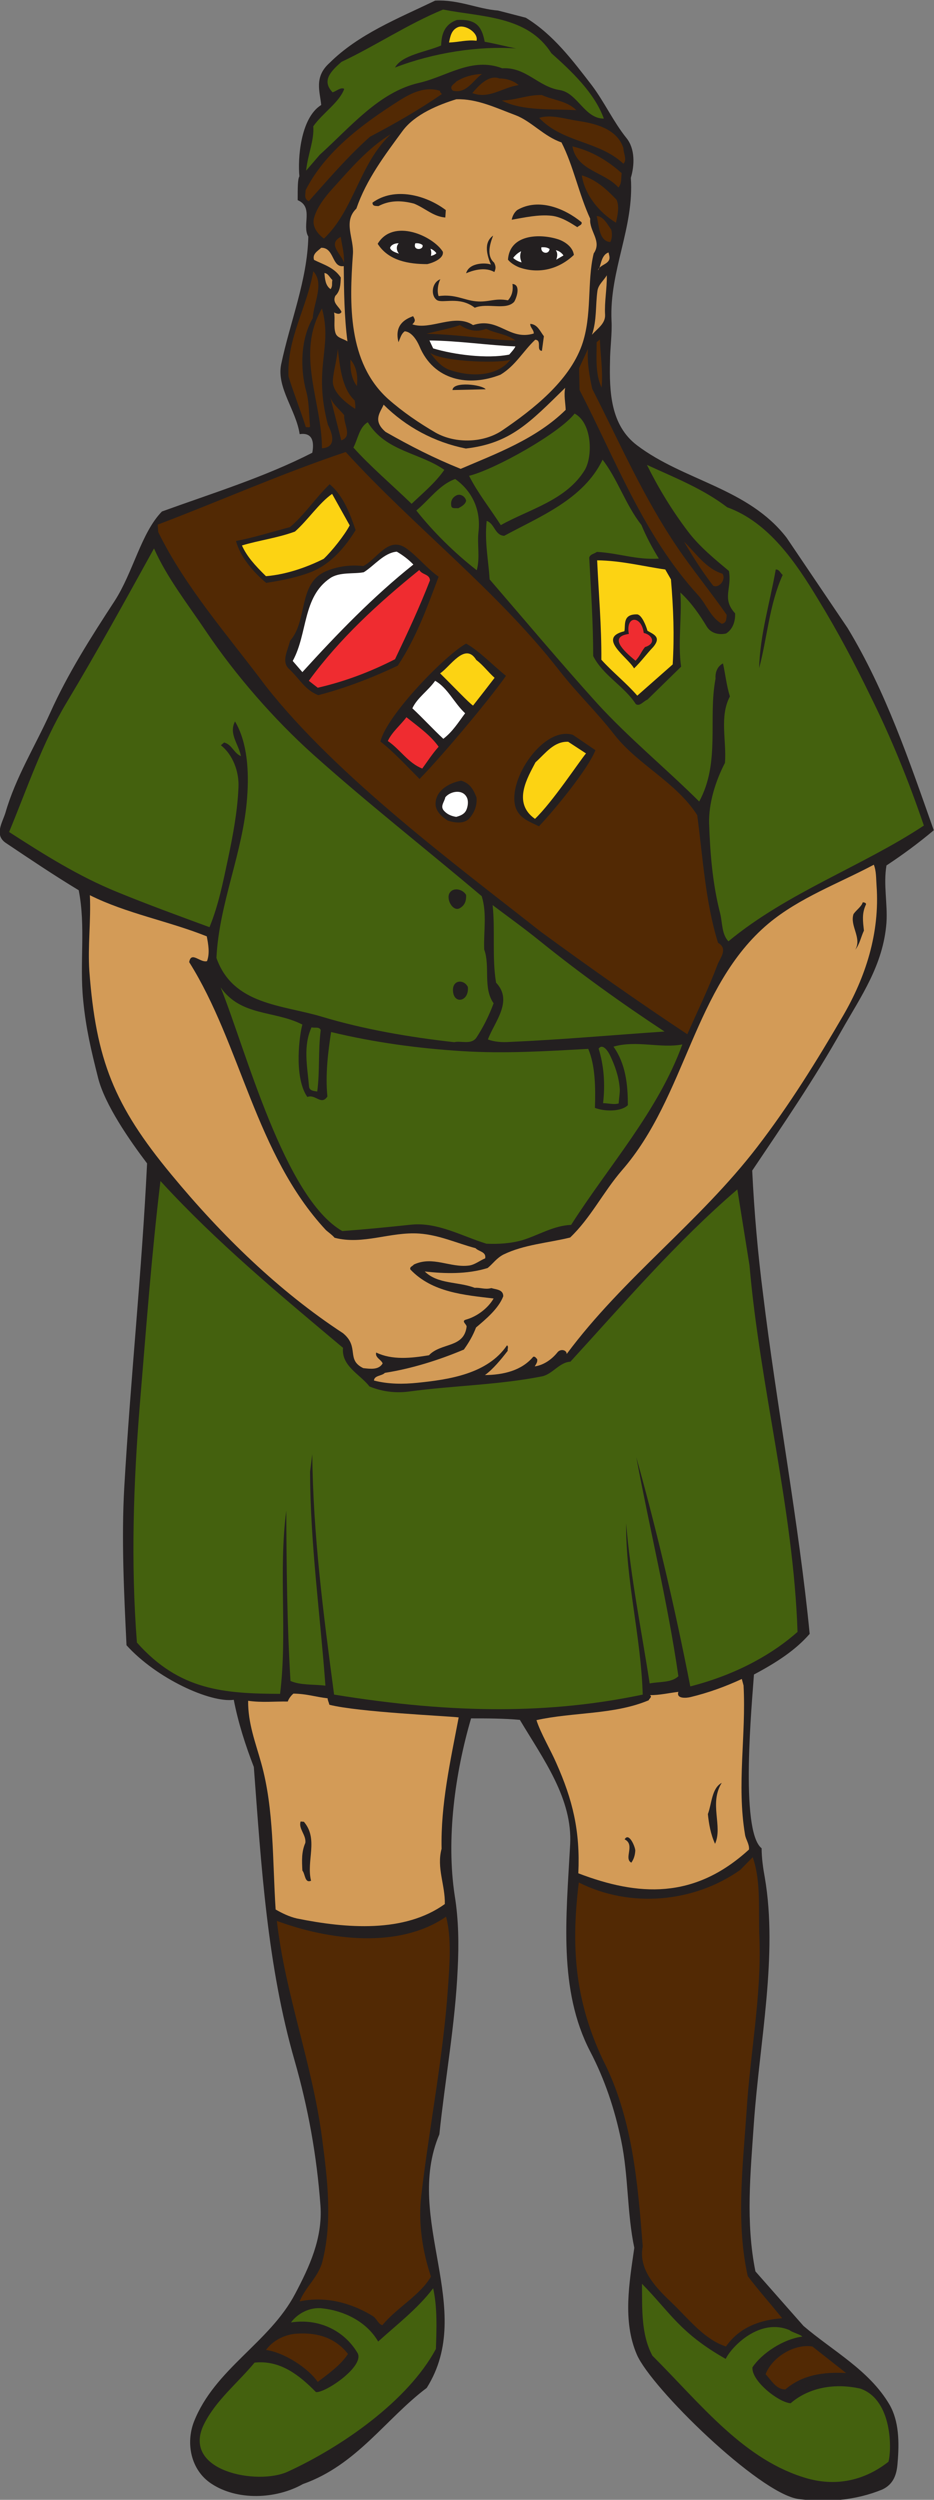<?xml version="1.0" encoding="UTF-8" standalone="no"?>
<svg
   xmlns:dc="http://purl.org/dc/elements/1.1/"
   xmlns:cc="http://creativecommons.org/ns#"
   xmlns:rdf="http://www.w3.org/1999/02/22-rdf-syntax-ns#"
   xmlns:svg="http://www.w3.org/2000/svg"
   xmlns="http://www.w3.org/2000/svg"
   viewBox="0 0 361.893 967.92"
   height="967.92"
   width="361.893"
   xml:space="preserve"
   id="svg2"
   version="1.1"><rect x="0" y="0" width="361.893" height="967.92" fill="#808080" stroke="none"/><defs
     id="defs6" /><g
     transform="matrix(1.333,0,0,-1.333,0,967.92)"
     id="g10"><g
       transform="scale(0.1)"
       id="g12"><path
         id="path14"
         style="fill:#231f20;fill-opacity:1;fill-rule:evenodd;stroke:none"
         d="m 1447.74,7230.59 80.64,-20.88 c 79.92,-48.96 135.35,-123.12 191.53,-195.83 37.44,-49.68 62.63,-105.85 100.8,-153.37 25.92,-31.68 23.75,-79.92 12.95,-115.92 10.07,-144.71 -62.64,-268.55 -56.16,-414.71 2.17,-36.72 -4.31,-81.37 -4.31,-117.37 -2.17,-89.28 1.44,-186.47 78.47,-244.8 136.8,-103.67 323.29,-123.83 434.89,-268.56 l 177.11,-262.08 c 110.88,-182.87 179.29,-385.92 250.56,-587.52 -44.65,-37.44 -88.55,-69.84 -137.52,-102.23 -9.35,-55.44 3.6,-110.89 0,-166.33 -9.35,-123.12 -74.16,-213.83 -129.59,-311.76 -79.22,-141.12 -170.64,-274.32 -260.64,-408.24 5.76,-120.24 16.56,-242.63 31.68,-359.99 38.16,-315.36 104.39,-667.45 135.35,-985.69 -39.59,-45.36 -91.45,-80.64 -161.99,-118.07 -5.04,-77.04 -41.76,-454.33 22.32,-504.73 0,-28.08 4.32,-58.32 9.36,-85.67 38.16,-223.21 -15.12,-476.64 -31.68,-709.93 -10.08,-147.594 -24.49,-290.875 4.31,-433.433 L 2335.51,505.07 c 84.96,-72.715 190.8,-128.156 249.83,-228.234 28.08,-48.242 28.8,-110.879 23.77,-168.484 -2.17,-35.274 -12.25,-63.36 -44.65,-78.477 C 2487.43,-1.805 2400.3,-9.004 2319.67,2.512 2204.46,20.508 1891.98,325.789 1850.94,422.277 c -41.76,97.196 -21.6,209.52 -7.21,309.598 -21.58,102.961 -16.54,208.078 -38.14,311.755 -18.73,90.73 -47.52,177.12 -90,258.48 -92.89,178.57 -69.84,389.52 -58.32,601.2 7.19,133.21 -77.77,247.69 -146.17,362.16 -47.52,4.33 -95.04,4.33 -141.83,4.33 -46.81,-159.85 -72.73,-349.92 -47.53,-514.81 11.53,-70.56 12.24,-143.28 8.65,-212.4 -7.21,-161.28 -36.73,-321.84 -53.28,-480.96 C 1172.7,814.668 1384.38,554.035 1240.39,325.07 1121.58,235.789 1037.34,101.152 880.387,45.715 802.629,1.797 689.586,-3.25 613.984,47.148 554.223,86.75 539.824,164.512 563.582,226.438 c 60.481,154.07 219.602,229.675 294.484,372.234 41.039,77.766 79.918,160.558 73.438,255.598 -10.801,146.88 -36,284.4 -74.879,420.49 -79.922,277.19 -97.199,566.64 -118.805,853.91 -24.476,63.36 -45.355,128.17 -58.312,195.12 -68.403,-9.36 -224.645,61.92 -311.766,158.41 -7.195,149.03 -15.113,310.31 -6.476,459.35 17.996,313.92 51.117,626.4 66.238,940.33 -49.684,65.51 -123.117,170.64 -142.559,249.11 -20.16,79.92 -35.281,143.28 -43.203,225.36 -10.801,108.72 7.922,213.12 -12.957,318.96 -72.719,43.92 -141.117,90 -210.965,136.8 -35.277,23.04 -11.516,58.32 -2.156,87.84 29.523,102.96 86.402,193.68 130.32,290.88 51.121,113.76 118.079,218.88 187.2,324.72 54,83.52 77.043,198 137.519,259.92 146.879,53.28 297.363,99.37 437.039,170.64 4.324,23.04 5.766,60.48 -36.715,54 -10.086,69.12 -66.964,134.64 -54,201.6 25.918,124.56 76.317,244.81 79.2,372.25 -19.442,32.39 16.554,85.67 -30.961,105.84 0,35.99 0,61.91 5.039,69.11 -5.039,48.24 2.16,169.2 63.355,207.36 -3.597,38.88 -21.594,81.36 24.485,122.4 84.235,83.52 198.715,128.88 306.715,180.72 68.41,3.61 123.84,-24.48 182.88,-28.8 v 0" /><path
         id="path16"
         style="fill:#fcd313;fill-opacity:1;fill-rule:evenodd;stroke:none"
         d="m 1385.1,7142.75 c -27.36,3.6 -53.28,-4.32 -79.91,-5.04 3.6,17.28 6.47,35.29 24.47,43.92 20.89,10.8 61.93,-15.84 55.44,-38.88 v 0" /><path
         id="path18"
         style="fill:#522904;fill-opacity:1;fill-rule:evenodd;stroke:none"
         d="m 1400.94,7046.27 c -25.19,-17.27 -45.35,-59.04 -84.96,-48.24 -12.23,12.24 5.05,19.44 10.81,26.64 22.32,13.69 47.51,20.88 74.15,21.6 v 0" /><path
         id="path20"
         style="fill:#522904;fill-opacity:1;fill-rule:evenodd;stroke:none"
         d="m 1451.35,7033.31 c 19.44,0 41.04,-5.76 56.15,-19.43 -46.07,-5.77 -84.96,-41.77 -134.64,-23.05 16.56,19.44 47.52,54.72 78.49,42.48 v 0" /><path
         id="path22"
         style="fill:#522904;fill-opacity:1;fill-rule:evenodd;stroke:none"
         d="m 1675.26,6941.15 c -66.96,4.32 -155.51,-3.6 -216.72,28.08 40.33,0.72 76.33,17.29 116.64,15.84 33.12,-15.12 72.71,-16.56 100.08,-43.92 v 0" /><path
         id="path24"
         style="fill:#522904;fill-opacity:1;fill-rule:evenodd;stroke:none"
         d="m 1279.26,6997.32 c -1.44,-4.32 3.61,-6.49 5.05,-9.36 -66.97,-46.08 -136.09,-85.69 -208.81,-123.85 -66.24,-59.04 -123.836,-126.72 -177.832,-187.2 -15.125,6.48 -9.363,20.16 -9.363,31.68 56.883,112.32 165.605,192.96 273.595,261.36 34.56,21.6 74.17,41.04 117.36,27.37 v 0" /><path
         id="path26"
         style="fill:#522904;fill-opacity:1;fill-rule:evenodd;stroke:none"
         d="m 1678.87,6910.2 c 48.24,-7.2 114.47,-21.61 133.18,-79.21 0,-15.11 11.53,-33.84 0,-45.35 -71.26,66.95 -176.38,60.47 -244.78,133.19 33.83,10.8 74.16,-2.88 111.6,-8.63 v 0" /><path
         id="path28"
         style="fill:#522904;fill-opacity:1;fill-rule:evenodd;stroke:none"
         d="m 1807.02,6758.27 c -2.15,-17.28 0.72,-28.8 -9.36,-41.75 -41.03,46.07 -120.96,48.23 -133.93,119.52 54.73,-12.97 101.53,-40.33 143.29,-77.77 v 0" /><path
         id="path30"
         style="fill:#522904;fill-opacity:1;fill-rule:evenodd;stroke:none"
         d="m 1136.7,6872.03 c -92.15,-85.68 -107.27,-221.04 -195.118,-303.83 -18.715,13.68 -35.277,35.27 -28.801,59.76 7.922,30.24 31.684,61.19 54.723,86.39 48.236,53.28 102.956,118.08 169.196,157.68 v 0" /><path
         id="path32"
         style="fill:#522904;fill-opacity:1;fill-rule:evenodd;stroke:none"
         d="m 1791.9,6681.23 c 9.35,-19.44 2.89,-46.8 -1.43,-66.96 -49.68,30.24 -90.72,81.37 -99.37,137.52 40.33,-11.52 71.29,-39.6 100.8,-70.56 v 0" /><path
         id="path34"
         style="fill:#522904;fill-opacity:1;fill-rule:evenodd;stroke:none"
         d="m 1776.78,6594.11 c 2.89,-10.8 2.89,-25.91 -2.87,-36 -33.85,2.88 -32.4,49.68 -39.61,75.6 20.16,-0.71 31.68,-25.2 42.48,-39.6 v 0" /><path
         id="path36"
         style="fill:#ffffff;fill-opacity:1;fill-rule:evenodd;stroke:none"
         d="m 1597.5,6537.96 c -2.16,-18.01 -27.36,-12.25 -23.77,5.04 8.66,0 15.14,0.71 23.77,-5.04 v 0" /><path
         id="path38"
         style="fill:#d39b57;fill-opacity:1;fill-rule:evenodd;stroke:none"
         d="m 1771.02,6518.51 c 5.76,-25.2 -26.64,-23.76 -33.13,-42.47 9.38,7.92 7.21,43.91 30.98,51.83 l 2.15,-9.36 v 0" /><path
         id="path40"
         style="fill:#ffffff;fill-opacity:1;fill-rule:evenodd;stroke:none"
         d="m 1637.82,6519.23 -20.88,-12.24 c 3.61,10.08 4.31,20.16 -1.43,27.36 7.19,-0.72 17.27,-7.2 22.31,-15.12 v 0" /><path
         id="path42"
         style="fill:#522904;fill-opacity:1;fill-rule:evenodd;stroke:none"
         d="m 999.902,6496.91 c -5.039,24.48 -50.394,54.72 -9.355,76.32 2.875,-22.32 10.793,-48.96 9.355,-76.32 v 0" /><path
         id="path44"
         style="fill:#ffffff;fill-opacity:1;fill-rule:evenodd;stroke:none"
         d="m 1228.14,6549.47 c 4.32,-15.12 -29.52,-17.28 -20.87,5.04 5.75,0.72 14.39,0 20.87,-5.04 v 0" /><path
         id="path46"
         style="fill:#ffffff;fill-opacity:1;fill-rule:evenodd;stroke:none"
         d="m 1516.14,6499.07 c -9.36,2.16 -19.44,7.92 -24.48,12.96 6.49,8.65 14.4,15.12 23.05,19.45 -4.33,-12.97 -2.89,-21.6 1.43,-32.41 v 0" /><path
         id="path48"
         style="fill:#ffffff;fill-opacity:1;fill-rule:evenodd;stroke:none"
         d="m 1159.75,6524.27 c -11.53,4.32 -22.32,7.21 -25.93,16.56 2.16,9.37 15.13,14.4 25.2,13.68 -6.48,-6.48 -8.63,-18.72 0.73,-30.24 v 0" /><path
         id="path50"
         style="fill:#ffffff;fill-opacity:1;fill-rule:evenodd;stroke:none"
         d="m 1268.47,6525.71 c -4.33,-4.32 -10.09,-6.48 -15.84,-7.92 1.43,7.2 1.43,14.4 -1.44,20.88 7.19,-2.15 14.4,-8.63 17.28,-12.96 v 0" /><path
         id="path52"
         style="fill:#d39b57;fill-opacity:1;fill-rule:evenodd;stroke:none"
         d="m 999.184,6488.27 c 0.718,-72.72 1.446,-147.59 10.796,-218.88 -10.796,7.93 -29.515,9.36 -34.554,23.77 -6.481,18.72 -0.723,41.04 -4.321,60.47 7.2,-3.59 16.563,-7.19 21.598,1.44 -6.476,15.84 -28.078,25.92 -18,46.81 14.402,13.67 15.121,33.11 15.844,53.27 -19.442,29.52 -50.399,37.44 -77.766,51.12 -5.754,18 12.242,26.64 20.879,35.28 38.883,0.72 30.246,-59.04 65.524,-53.28 v 0" /><path
         id="path54"
         style="fill:#d39b57;fill-opacity:1;fill-rule:evenodd;stroke:none"
         d="m 1758.79,6347.15 c 1.43,-25.92 -22.32,-40.32 -38.16,-58.32 14.39,41.76 10.08,84.96 15.84,126.72 2.15,18.72 18.71,30.97 27.36,46.08 0.71,-38.16 -7.2,-77.04 -5.04,-114.48 v 0" /><path
         id="path56"
         style="fill:#522904;fill-opacity:1;fill-rule:evenodd;stroke:none"
         d="m 909.184,6337.07 c -35.278,-59.75 -37.442,-146.87 -18.719,-213.84 8.64,-32.4 7.203,-66.96 10.801,-100.8 -2.883,-5.04 -7.922,-0.72 -12.243,-2.16 -14.398,46.08 -38.875,108.73 -50.402,147.6 -5.039,110.88 53.281,198.01 72.004,305.29 33.121,-36.01 0.719,-91.45 -1.441,-136.09 v 0" /><path
         id="path58"
         style="fill:#d39b57;fill-opacity:1;fill-rule:evenodd;stroke:none"
         d="m 966.066,6447.96 c -2.16,-12.97 1.438,-16.57 -5.039,-26.65 -15.125,10.08 -16.562,29.52 -18.004,46.8 10.801,-0.72 15.844,-13.68 23.043,-20.15 v 0" /><path
         id="path60"
         style="fill:#522904;fill-opacity:1;fill-rule:evenodd;stroke:none"
         d="m 953.105,6027.47 c 12.239,-23.76 27.36,-65.52 -17.281,-68.4 0,135.36 -77.039,275.04 0,406.08 31.68,-114.47 -26.64,-169.2 17.281,-337.68 v 0" /><path
         id="path62"
         style="fill:#522904;fill-opacity:1;fill-rule:evenodd;stroke:none"
         d="m 1498.15,6272.27 c -79.2,1.44 -141.85,15.84 -258.49,19.44 25.93,7.2 72,15.84 97.2,25.2 16.56,-10.8 43.2,-23.75 76.33,-10.8 27.36,-13.68 60.47,-15.12 84.96,-33.84 v 0" /><path
         id="path64"
         style="fill:#522904;fill-opacity:1;fill-rule:evenodd;stroke:none"
         d="m 1748.7,6135.47 c -18.72,39.6 -14.4,86.41 -14.4,131.76 l 9.36,7.92 c 1.44,-43.92 9.37,-90.72 5.04,-139.68 v 0" /><path
         id="path66"
         style="fill:#522904;fill-opacity:1;fill-rule:evenodd;stroke:none"
         d="m 1721.35,6131.88 c 79.2,-154.81 147.6,-313.21 247.68,-460.81 42.48,-62.64 97.18,-129.59 143.28,-195.84 -1.45,-12.96 0,-23.04 -14.42,-25.92 -33.1,19.44 -43.9,56.16 -69.1,83.52 -158.41,173.52 -239.76,393.84 -344.16,595.44 l -1.44,63.36 25.92,56.16 c -2.9,-41.04 4.31,-78.48 12.24,-115.91 v 0" /><path
         id="path68"
         style="fill:#ffffff;fill-opacity:1;fill-rule:evenodd;stroke:none"
         d="m 1498.15,6254.99 c -2.89,-7.2 -12.97,-18 -18.01,-23.76 -64.8,-12.96 -162,0 -221.03,18 l -10.81,23.04 c 82.81,-0.72 174.24,-14.4 249.85,-17.28 v 0" /><path
         id="path70"
         style="fill:#522904;fill-opacity:1;fill-rule:evenodd;stroke:none"
         d="m 1484.46,6217.55 c -40.32,-53.28 -120.95,-50.4 -177.12,-30.96 -23.75,7.92 -41.75,29.52 -56.88,49.68 38.89,-28.07 218.88,-30.96 234,-18.72 v 0" /><path
         id="path72"
         style="fill:#522904;fill-opacity:1;fill-rule:evenodd;stroke:none"
         d="m 1030.86,6098.03 c 1.44,-8.64 2.89,-15.84 1.44,-24.48 -26.64,17.28 -66.956,48.24 -64.796,82.8 2.16,29.53 12.242,61.2 14.398,91.44 5.766,-46.8 10.801,-114.48 48.958,-149.76 v 0" /><path
         id="path74"
         style="fill:#522904;fill-opacity:1;fill-rule:evenodd;stroke:none"
         d="m 1037.34,6139.8 c -16.55,22.31 -19.43,48.95 -18.72,77.03 17.28,-19.44 22.32,-48.24 18.72,-77.03 v 0" /><path
         id="path76"
         style="fill:#d39b57;fill-opacity:1;fill-rule:evenodd;stroke:none"
         d="m 1644.3,6070.68 c -86.41,-84.97 -203.05,-127.45 -305.28,-171.37 -78.47,31.68 -144.71,65.53 -218.16,107.28 -38.88,33.12 -15.12,56.88 -5.76,79.2 64.8,-64.8 148.32,-109.44 239.04,-127.43 129.59,15.11 185.04,74.87 288.72,176.39 -4.32,-23.04 0.72,-42.48 1.44,-64.07 v 0" /><path
         id="path78"
         style="fill:#522904;fill-opacity:1;fill-rule:evenodd;stroke:none"
         d="m 1000.63,6054.84 c -2.888,-24.49 25.19,-61.21 -8.646,-72.73 l -33.117,130.32 c 4.317,-23.04 29.516,-41.04 41.763,-57.59 v 0" /><path
         id="path80"
         style="fill:#44610e;fill-opacity:1;fill-rule:evenodd;stroke:none"
         d="m 1700.47,5897.15 c -54,-89.28 -161.29,-114.48 -244.8,-161.27 -30.96,48.23 -67.68,94.32 -92.16,143.27 75.6,18.72 262.8,123.85 306.71,180.73 50.41,-26.65 53.28,-121.68 30.25,-162.73 v 0" /><path
         id="path82"
         style="fill:#44610e;fill-opacity:1;fill-rule:evenodd;stroke:none"
         d="m 1069.02,6034.67 c 51.84,-84.96 150.49,-87.84 222.48,-138.23 -25.91,-37.44 -62.63,-67.69 -95.04,-98.65 -56.87,54.72 -123.12,111.6 -169.19,163.44 12.96,24.48 17.28,59.76 41.75,73.44 v 0" /><path
         id="path84"
         style="fill:#fcd313;fill-opacity:1;fill-rule:evenodd;stroke:none"
         d="m 1016.46,5735.15 c -15.12,-28.8 -51.835,-74.88 -75.597,-97.19 -48.961,-24.49 -107.996,-45.37 -167.758,-50.41 -32.402,31.68 -56.164,58.33 -69.839,89.28 50.394,15.12 102.961,21.6 154.078,40.32 38.16,33.84 69.84,82.8 108,109.44 l 51.116,-91.44 v 0" /><path
         id="path86"
         style="fill:#522904;fill-opacity:1;fill-rule:evenodd;stroke:none"
         d="m 2100.06,5594.75 c 11.53,-18 -11.52,-43.92 -27.36,-34.55 -33.13,43.19 -57.6,82.07 -84.24,127.43 33.85,-32.4 63.36,-78.48 111.6,-92.88 v 0" /><path
         id="path88"
         style="fill:#ffffff;fill-opacity:1;fill-rule:evenodd;stroke:none"
         d="M 1201.5,5621.39 C 1084.86,5528.51 980.465,5420.51 878.945,5308.91 l -28.082,32.4 c 43.922,79.92 28.082,185.76 108.723,240.48 27.355,18.72 69.124,11.52 97.914,17.28 31.68,20.16 58.32,56.16 95.77,59.76 17.28,-10.08 33.84,-22.31 48.23,-37.44 v 0" /><path
         id="path90"
         style="fill:#ef2c30;fill-opacity:1;fill-rule:evenodd;stroke:none"
         d="m 1249.75,5575.31 c -30.24,-77.76 -64.09,-150.47 -101.53,-228.96 -71.99,-36.72 -146.15,-64.8 -224.634,-82.8 -8.641,6.49 -16.559,12.97 -25.918,20.16 89.273,122.4 202.312,226.09 321.122,321.84 7.91,-14.4 30.23,-11.51 30.96,-30.24 v 0" /><path
         id="path92"
         style="fill:#ef2c30;fill-opacity:1;fill-rule:evenodd;stroke:none"
         d="m 1874.71,5381.63 c -12.97,-16.56 -12.97,-23.76 -27.36,-39.6 -38.17,30.97 -77.05,69.85 -19.46,77.77 -10.07,55.43 37.45,53.27 43.21,2.87 25.92,-5.76 36.72,-30.96 3.61,-41.04 v 0" /><path
         id="path94"
         style="fill:#fcd313;fill-opacity:1;fill-rule:evenodd;stroke:none"
         d="m 1384.38,5344.2 c 19.45,-14.4 35.29,-36 53.28,-51.84 -20.88,-27.37 -41.76,-54 -62.64,-80.65 -12.24,7.92 -56.15,54.73 -95.76,93.6 29.53,19.44 72.72,92.16 105.12,38.89 v 0" /><path
         id="path96"
         style="fill:#ffffff;fill-opacity:1;fill-rule:evenodd;stroke:none"
         d="m 1351.98,5189.39 c -19.44,-25.92 -36,-53.28 -63.36,-74.16 -30.24,28.08 -59.75,60.48 -90,88.56 14.4,30.96 45.36,50.41 66.24,79.92 36.72,-20.88 54.73,-64.08 87.12,-94.32 v 0" /><path
         id="path98"
         style="fill:#ef2c30;fill-opacity:1;fill-rule:evenodd;stroke:none"
         d="m 1274.95,5092.19 c -18.01,-20.16 -32.41,-42.48 -47.52,-63.36 -41.04,15.84 -64.8,56.16 -100.09,79.92 11.53,25.92 38.16,47.52 54,69.12 32.41,-25.92 69.85,-51.83 93.61,-85.68 v 0" /><path
         id="path100"
         style="fill:#fcd313;fill-opacity:1;fill-rule:evenodd;stroke:none"
         d="m 1703.34,5072.75 c -20.88,-25.2 -97.2,-141.12 -148.32,-190.08 -66.95,46.8 -20.88,120.96 1.45,164.16 29.51,26.64 53.28,61.2 95.04,59.76 l 51.83,-33.84 v 0" /><path
         id="path102"
         style="fill:#ffffff;fill-opacity:1;fill-rule:evenodd;stroke:none"
         d="m 1357.74,4943.16 c 4.33,-10.09 2.16,-25.93 -2.88,-36.01 -5.75,-11.51 -18,-15.84 -28.79,-18.72 -14.41,2.16 -28.09,7.92 -37.45,20.16 -8.64,12.24 3.61,24.48 5.77,36.72 14.4,18 51.84,25.2 63.35,-2.15 v 0" /><path
         id="path104"
         style="fill:#44610e;fill-opacity:1;fill-rule:evenodd;stroke:none"
         d="m 1569.42,4527.71 c 115.21,-92.87 238.32,-181.44 362.17,-262.8 -150.49,-10.07 -300.24,-23.76 -450.73,-30.24 -20.88,-1.44 -43.92,0 -62.63,7.21 17.98,49.67 74.88,111.59 23.75,164.87 -12.23,72 -2.15,151.92 -10.08,225.37 43.92,-33.12 92.17,-67.69 137.52,-104.41 v 0" /><path
         id="path106"
         style="fill:#d39b57;fill-opacity:1;fill-rule:evenodd;stroke:none"
         d="m 601.027,4541.39 c 4.321,-22.32 9.36,-48.96 0.715,-72 -19.437,-5.76 -46.078,30.24 -51.84,-2.87 150.485,-239.05 192.243,-557.29 396.723,-777.61 5.758,-5.75 18,-13.68 25.918,-23.03 82.797,-21.61 161.277,18 246.247,12.23 59.03,-4.32 108.71,-28.07 163.44,-42.47 9.36,-10.09 31.68,-10.09 28.07,-29.53 -15.84,-6.48 -30.24,-18.72 -46.79,-20.88 -55.44,-7.19 -105.13,28.81 -160.56,2.89 -3.6,-5.04 -12.97,-6.49 -10.08,-14.41 63.36,-66.96 157.68,-74.16 241.92,-84.24 -16.56,-28.79 -48.97,-52.56 -79.93,-61.2 -15.84,-4.31 2.17,-13.68 1.44,-20.88 -7.92,-62.63 -74.16,-45.36 -109.44,-82.8 -51.84,-8.63 -107.27,-14.39 -153.35,7.92 -4.33,-14.39 15.11,-20.88 18.72,-31.68 -11.53,-19.43 -35.29,-15.84 -56.16,-13.68 -51.12,24.48 -10.09,61.2 -59.043,101.52 -185.043,120.96 -351.363,282.24 -498.961,460.8 -167.039,201.6 -218.882,333.36 -238.32,590.41 -5.039,73.43 5.039,147.59 1.442,221.03 106.554,-53.28 228.238,-74.87 339.839,-119.52 v 0" /><path
         id="path108"
         style="fill:#44610e;fill-opacity:1;fill-rule:evenodd;stroke:none"
         d="m 878.945,4285.07 c -7.203,-23.04 -26.64,-151.19 14.399,-210.23 23.761,9.36 40.316,-25.93 58.32,1.43 -6.476,63.36 2.16,131.77 10.801,187.2 125.275,-30.24 252.725,-47.52 380.165,-55.43 125.99,-7.93 246.24,0 367.2,6.47 20.15,-46.8 21.6,-110.88 19.43,-171.35 28.09,-10.8 76.33,-11.53 95.76,7.91 0,60.48 -6.48,120.24 -41.75,169.92 66.23,19.44 137.52,-5.76 200.15,6.48 -71.27,-195.11 -213.12,-351.36 -323.28,-524.16 -51.84,-2.16 -95.04,-30.24 -142.56,-44.64 -33.12,-9.36 -67.67,-11.52 -103.67,-10.08 -72.01,22.32 -141.13,62.64 -217.45,55.45 -68.39,-7.21 -133.92,-13.69 -201.597,-18.73 -168.476,97.21 -280.078,525.6 -353.519,707.76 59.761,-84.96 156.238,-66.24 237.601,-108 v 0" /><path
         id="path110"
         style="fill:#44610e;fill-opacity:1;fill-rule:evenodd;stroke:none"
         d="m 1801.25,4101.48 c 1.45,-11.53 -2.14,-30.25 -2.87,-45.37 -13.67,-4.32 -30.23,0.72 -45.35,0.72 6.47,56.88 2.15,109.44 -12.97,158.4 11.53,15.84 26.64,-6.48 32.4,-18 14.4,-29.52 25.92,-61.92 28.79,-95.75 v 0" /><path
         id="path112"
         style="fill:#44610e;fill-opacity:1;fill-rule:evenodd;stroke:none"
         d="m 932.227,4269.23 c -7.918,-64.8 -2.164,-117.35 -10.082,-178.55 -9.364,1.44 -22.321,2.15 -23.762,13.67 -5.039,58.32 -17.996,118.08 7.203,172.81 8.637,-2.89 22.32,2.88 26.641,-7.93 v 0" /><path
         id="path114"
         style="fill:#44610e;fill-opacity:1;fill-rule:evenodd;stroke:none"
         d="m 2178.54,3585.96 c 30.96,-356.41 127.44,-705.61 139.69,-1064.89 -65.53,-58.32 -168.48,-121.68 -311.76,-158.39 -43.93,224.64 -95.04,444.23 -156.97,665.99 39.61,-212.4 91.44,-421.92 122.4,-636.47 -20.88,-19.45 -54.71,-15.13 -83.52,-20.89 -23.75,154.8 -55.43,308.16 -68.4,465.13 -1.44,-165.61 43.21,-328.32 48.25,-497.52 -264.24,-55.44 -542.89,-57.61 -897.125,0 -30.957,233.99 -61.203,463.67 -63.363,698.4 l -6.476,-51.13 c 0.718,-211.68 29.519,-413.99 44.636,-621.35 -33.836,4.31 -71.996,0.72 -101.515,13.68 -10.078,165.59 -11.52,331.91 -12.242,494.64 -23.04,-175.69 3.597,-355.69 -18,-532.09 -162,0.73 -292.321,9.36 -416.161,149.05 -18,231.83 -10.078,463.67 8.641,693.36 18,215.99 33.84,431.99 59.762,647.27 161.996,-177.12 346.316,-329.75 530.64,-484.56 -5.043,-53.28 48.953,-76.31 77.033,-112.31 41.04,-16.56 79.92,-19.45 116.64,-14.41 128.89,17.28 257.76,18.73 385.2,43.92 30.24,6.49 50.41,41.04 82.09,42.48 156.96,171.37 307.44,347.76 485.28,500.4 l 35.27,-220.31 v 0" /><path
         id="path116"
         style="fill:#522904;fill-opacity:1;fill-rule:evenodd;stroke:none"
         d="m 2207.35,1631.88 c 6.48,-169.2 -27.37,-336.97 -37.44,-506.17 -11.53,-163.433 -30.24,-323.999 3.59,-475.913 31.68,-41.758 66.97,-81.367 100.08,-122.402 -61.92,-4.317 -123.83,-25.196 -163.44,-82.082 -61.91,20.156 -106.56,77.765 -154.08,123.839 -46.08,43.926 -101.52,97.196 -87.83,167.039 -14.4,185.762 -30.24,377.289 -117.37,545.039 -74.16,159.84 -93.59,308.89 -68.4,511.93 149.77,-75.61 335.53,-58.32 469.44,36.72 l 35.99,36.71 c 25.22,-71.28 15.84,-154.79 19.46,-234.71 v 0" /><path
         id="path118"
         style="fill:#522904;fill-opacity:1;fill-rule:evenodd;stroke:none"
         d="m 1302.3,1490.03 c -13.68,-203.04 -54,-403.19 -77.75,-606.241 -9.36,-79.91 3.59,-161.992 28.08,-235.437 -31.69,-54.719 -100.09,-90.715 -141.13,-141.114 -12.24,2.871 -15.84,18.719 -28.08,26.641 -63.36,38.875 -138.955,58.32 -212.393,42.469 16.555,41.769 55.438,72.004 66.239,116.64 29.519,115.93 14.398,239.043 -0.723,354.252 -28.074,218.15 -107.281,419.03 -131.758,634.31 149.762,-55.44 354.235,-82.8 491.755,12.24 16.57,-61.2 10.09,-141.11 5.76,-203.76 v 0" /><path
         id="path120"
         style="fill:#44610e;fill-opacity:1;fill-rule:evenodd;stroke:none"
         d="m 2109.42,409.316 c 17.28,35.997 99.37,120.235 185.76,83.516 3.61,-5.039 34.57,-13.68 36.72,-18.719 -55.43,-7.199 -118.07,-48.957 -144.71,-89.281 -3.61,-38.875 74.86,-101.519 110.88,-104.402 53.98,46.808 130.31,59.043 203.03,42.48 94.31,-33.113 90.72,-180.711 81.36,-212.402 -66.25,-51.836 -146.15,-72.715 -234,-48.953 -184.32,51.836 -308.89,213.836 -452.15,357.117 -33.12,61.926 -29.53,136.086 -30.25,208.801 82.09,-83.516 110.88,-143.282 243.36,-218.157 v 0" /><path
         id="path122"
         style="fill:#44610e;fill-opacity:1;fill-rule:evenodd;stroke:none"
         d="M 1267.03,438.117 C 1184.95,286.191 992.703,153.711 837.906,82.434 c -87.121,-41.758 -314.64,0 -244.082,138.964 34.559,68.399 97.203,118.075 146.16,177.118 74.161,7.922 129.602,-36.004 178.563,-85.684 28.797,-2.156 143.993,77.043 120.243,114.484 -40.321,66.954 -115.204,100.079 -192.966,87.84 18.723,25.918 54.723,45.352 90.719,41.035 65.527,-7.195 129.597,-39.597 162.717,-96.472 54.72,49.676 114.49,95.039 159.85,154.793 12.23,-56.16 10.07,-115.918 7.92,-176.395 v 0" /><path
         id="path124"
         style="fill:#522904;fill-opacity:1;fill-rule:evenodd;stroke:none"
         d="m 2459.34,368.273 c -65.51,3.602 -126.72,-5.039 -176.39,-47.523 -27.36,-0.719 -41.77,28.078 -57.61,43.918 18.73,49.687 83.53,89.289 136.09,80.645 l 97.91,-77.04 v 0" /><path
         id="path126"
         style="fill:#522904;fill-opacity:1;fill-rule:evenodd;stroke:none"
         d="m 1011.43,423.711 c -20.164,-31.68 -56.883,-57.598 -87.844,-81.356 -28.082,41.036 -99.363,86.395 -150.481,92.879 20.879,28.801 56.879,46.075 91.442,47.52 59.762,3.594 110.879,-12.957 146.883,-59.043 v 0" /><path
         id="path128"
         style="fill:#44610e;fill-opacity:1;fill-rule:evenodd;stroke:none"
         d="m 1602.54,7106.75 c 59.05,-52.55 126,-115.92 152.64,-190.08 -56.15,0 -76.31,74.16 -127.44,82.8 -63.36,9.36 -98.63,67.68 -167.76,63.36 -89.27,33.84 -162,-24.47 -242.64,-42.48 -115.2,-26.64 -196.55,-126 -287.992,-208.8 l -39.602,-46.08 c 5.758,51.12 23.762,87.12 20.879,128.88 27.359,38.88 75.602,69.12 90.005,108.72 -10.083,5.76 -22.325,-6.48 -33.845,-10.07 -30.242,31.67 -10.082,57.59 25.918,88.55 97.927,46.08 192.247,109.44 295.207,151.92 114.48,-22.32 245.51,-18 314.63,-126.72 z m -193.67,33.13 c 25.92,-4.33 65.51,-14.41 91.43,-19.45 -108.71,7.93 -240.48,-12.23 -352.08,-55.44 20.16,36.72 90.73,45.36 133.92,64.08 1.45,15.13 0,58.32 46.08,74.16 54.73,2.88 72,-17.28 80.65,-63.35 v 0" /><path
         id="path130"
         style="fill:#d39b57;fill-opacity:1;fill-rule:evenodd;stroke:none"
         d="m 1326.07,6972.83 c 60.48,2.16 115.91,-25.2 172.08,-46.08 46.07,-17.28 82.79,-61.91 133.9,-79.2 34.58,-67.67 50.41,-149.76 83.54,-221.76 -3.61,-35.99 35.27,-64.8 10.08,-100.8 -20.16,-83.51 -3.62,-180 -34.57,-267.12 -37.44,-103.67 -140.39,-185.04 -230.39,-246.24 -53.28,-36.72 -135.37,-40.32 -194.41,-7.2 -48.23,28.08 -95.03,59.77 -138.23,97.93 -118.09,106.55 -112.33,278.63 -102.25,420.47 3.61,46.08 -29.515,94.32 10.08,132.48 28.8,84.24 82.81,155.52 134.65,226.08 35.99,48.24 104.4,75.6 155.52,91.44 z m 85.67,-842.4 -96.47,-2.16 c 1.43,25.93 86.39,15.84 96.47,2.16 z m -115.92,520.56 -1.43,-21.6 c -35.28,2.88 -57.6,26.65 -90.73,40.32 -41.03,10.8 -73.43,8.65 -103.68,-7.2 -8.64,0.72 -17.28,-0.72 -17.28,10.08 64.09,46.8 156.25,21.61 213.12,-21.6 z m -8.64,-120.95 c 3.61,-17.29 -23.04,-30.97 -45.36,-36 -53.27,0 -112.31,9.35 -144,59.03 45.36,75.6 161.29,22.32 189.36,-23.03 z m 149.03,-31.68 c 5.77,-11.53 5.04,-17.29 0.73,-27.37 -24.48,14.4 -57.6,7.21 -82.08,-3.6 8.65,32.41 60.48,30.97 72,25.2 -10.08,24.48 -23.03,63.36 6.48,84.24 -3.59,-10.79 -23.77,-55.44 2.87,-78.47 z m 231.86,22.32 c -43.93,-41.77 -102.25,-56.17 -159.12,-36.01 -12.25,5.04 -25.22,12.96 -32.4,22.32 5.04,74.16 92.87,76.32 146.15,59.05 19.45,-6.49 42.48,-22.33 45.37,-45.36 z m 22.31,95.03 c 2.89,-7.92 -8.64,-10.07 -12.23,-14.4 -17.29,10.8 -44.65,29.52 -74.16,33.12 -38.89,4.32 -79.2,-5.04 -116.64,-11.52 2.15,10.09 6.48,20.16 15.84,28.08 62.63,36.72 138.96,4.32 187.19,-35.28 z m -195.84,-231.12 c -23.75,-25.92 -77.76,-2.16 -114.48,-17.27 -44.63,34.56 -93.6,11.51 -110.16,22.31 -18.71,12.96 -15.11,51.12 10.08,60.48 -7.2,-13.67 -10.08,-35.27 -5.03,-48.96 47.51,6.48 72.72,-11.52 108,-15.11 38.87,-3.61 53.26,10.07 93.6,2.87 13.67,15.13 15.11,32.4 12.95,47.53 25.93,-2.17 11.52,-41.77 5.04,-51.85 z m 86.4,-100.08 -5.76,-42.48 c -17.99,1.44 1.45,30.97 -19.43,32.4 -35.28,-33.12 -56.88,-74.88 -100.8,-101.52 -91.44,-36 -194.4,-18 -236.16,83.53 -7.21,16.56 -22.33,41.03 -42.49,42.47 -10.07,-7.92 -11.51,-16.55 -18,-31.68 -12.23,48.24 16.56,66.24 42.49,75.6 6.48,-10.8 7.19,-14.4 -2.17,-23.76 53.28,-18 123.12,33.12 176.4,-2.16 74.89,24.48 104.4,-46.08 176.41,-24.48 0.72,10.8 -10.8,17.28 -10.08,28.08 20.88,-1.44 28.07,-20.88 39.59,-36 v 0" /><path
         id="path132"
         style="fill:#44610e;fill-opacity:1;fill-rule:evenodd;stroke:none"
         d="m 1390.86,5716.44 c -4.31,-36.73 5.04,-74.89 -5.04,-111.6 -63.36,48.95 -127.44,112.31 -175.67,173.52 37.43,30.95 67.67,75.6 113.03,91.44 50.4,-36.01 74.89,-90.73 67.68,-153.36 z m -36,90.71 c -1.44,-10.8 -14.4,-18 -23.04,-22.31 -6.48,1.43 -18.71,-2.89 -20.16,7.19 -2.15,12.24 2.16,23.04 13.68,29.52 12.24,7.2 26.64,-2.16 29.52,-14.4 v 0" /><path
         id="path134"
         style="fill:#fcd313;fill-opacity:1;fill-rule:evenodd;stroke:none"
         d="m 1933.73,5606.99 16.57,-28.79 c 7.2,-87.85 10.08,-160.57 5.04,-246.97 l -102.95,-90.72 c -32.41,37.45 -72.01,68.4 -104.4,104.4 0.71,97.2 -7.93,192.24 -12.24,288.72 70.56,-0.72 136.07,-17.99 197.98,-26.64 z m -51.83,-177.84 c 18.01,-10.79 41.05,-18 17.28,-46.79 -19.43,-20.17 -35.27,-42.48 -56.15,-62.65 -18.73,33.12 -108.73,88.56 -28.08,108 3.59,18.73 -5.77,49.68 36.71,48.96 13.68,-0.72 26.64,-33.84 30.24,-47.52 v 0" /><path
         id="path136"
         style="fill:#44610e;fill-opacity:1;fill-rule:evenodd;stroke:none"
         d="m 1864.63,5735.88 c 13.67,-33.13 30.96,-65.53 50.39,-97.21 -65.52,-4.32 -115.19,15.84 -180,19.44 -7.91,-5.75 -19.43,-6.48 -22.32,-16.56 5.04,-95.03 11.52,-189.36 11.52,-285.84 28.09,-56.16 90.73,-87.84 123.85,-139.67 11.5,-7.93 22.31,8.63 33.83,12.96 l 97.93,95.75 c -10.08,68.41 2.87,145.45 -2.17,215.29 31.68,-28.81 57.6,-66.97 77.05,-99.36 12.23,-19.45 36,-24.49 56.15,-19.45 20.88,13.68 26.64,37.44 25.92,58.32 -39.59,43.2 -8.63,71.28 -17.99,123.12 -39.61,33.12 -85.68,70.56 -118.81,114.48 -46.07,60.48 -86.4,126.73 -119.51,193.68 79.91,-36.72 162.72,-69.12 233.26,-123.12 120.26,-43.2 199.46,-159.84 264.97,-268.56 56.89,-92.88 105.13,-184.31 151.93,-280.79 60.47,-121.69 110.88,-246.25 154.78,-375.13 -177.11,-117.35 -396.71,-194.4 -568.06,-336.24 -19.46,20.17 -17.29,52.56 -23.77,79.92 -22.31,86.4 -29.51,174.97 -32.4,262.8 -1.43,57.61 18,121.68 46.09,175.68 5.04,64.08 -16.56,134.65 14.39,192.97 -10.07,31.68 -13.67,67.68 -20.15,95.75 -15.84,-7.92 -23.05,-25.2 -21.6,-43.91 -22.33,-115.93 14.39,-243.37 -47.52,-357.13 -97.93,97.2 -204.5,184.32 -296.64,285.13 -106.57,118.07 -208.81,239.76 -312.48,360 -3.6,56.15 -15.12,110.16 -8.64,169.91 23.03,-7.2 23.75,-42.47 51.12,-43.2 103.67,56.16 230.39,105.84 285.84,221.04 l -2.89,3.6 c 46.81,-59.04 67.69,-131.76 115.93,-193.67 z m 410.39,-144.73 c -38.88,-85.68 -44.64,-181.44 -68.39,-270.72 2.16,96.48 31.67,191.52 48.24,286.56 10.08,0.72 13.67,-10.8 20.15,-15.84 v 0" /><path
         id="path138"
         style="fill:#522904;fill-opacity:1;fill-rule:evenodd;stroke:none"
         d="m 1004.95,5948.27 c 198.71,-218.16 437.75,-400.31 619.92,-633.6 53.28,-68.4 108.71,-120.24 161.27,-187.92 69.84,-88.55 178.57,-136.8 240.49,-233.28 16.56,-124.56 23.75,-252.72 60.48,-370.8 30.24,-17.28 5.75,-44.63 -1.44,-63.36 -25.92,-69.11 -58.32,-135.35 -87.85,-202.32 -142.56,94.32 -286.57,195.84 -426.23,298.08 -241.2,190.08 -592.567,450 -799.207,713.52 -111.598,149.04 -232.559,285.12 -312.481,447.12 l -1.433,21.61 c 182.156,69.12 361.433,149.03 546.481,210.95 z m 725.76,-866.16 c -21.6,-55.44 -120.24,-174.96 -164.16,-221.04 -25.92,12.97 -58.32,23.04 -68.4,56.89 -23.05,79.91 82.07,234.71 167.03,208.79 l 65.53,-44.64 z m -696.96,639.37 c -29.53,-48.25 -71.285,-97.93 -127.445,-120.97 -41.758,-16.55 -87.121,-25.2 -132.481,-32.4 -37.437,30.96 -75.601,75.6 -87.84,121.69 49.68,9.35 105.121,26.64 156.961,40.31 42.481,36 75.602,86.41 115.2,124.56 40.324,-33.84 59.035,-85.67 75.605,-133.19 z m 241.2,-135.37 c -33.13,-88.56 -65.52,-178.56 -118.81,-258.48 -71.28,-33.84 -150.48,-64.8 -231.117,-85.68 -39.597,15.84 -53.281,46.8 -84.96,76.32 -23.758,21.61 -2.157,56.16 2.882,81.36 51.84,58.33 23.039,166.32 102.957,201.6 33.121,14.41 70.558,20.16 110.168,15.84 40.32,20.16 72.72,88.57 125.27,51.13 33.12,-23.77 60.48,-59.05 93.61,-82.09 z m 195.84,-288 c -55.45,-78.48 -192.24,-239.75 -251.28,-299.52 -35.29,35.29 -74.88,78.48 -113.77,108.73 18.72,77.03 188.65,251.27 249.12,284.39 37.45,-20.16 82.8,-67.67 115.93,-93.6 z m -85.69,-353.52 c 2.17,-23.76 -6.48,-43.2 -19.44,-59.04 -15.11,-18.72 -43.92,-14.4 -64.08,-7.92 -20.15,12.96 -38.16,30.24 -35.28,54 3.6,36 41.77,56.16 74.16,61.92 25.2,-7.2 36.01,-25.92 44.64,-48.96 v 0" /><path
         id="path140"
         style="fill:#44610e;fill-opacity:1;fill-rule:evenodd;stroke:none"
         d="m 599.586,5426.27 c 84.961,-126 196.559,-254.16 309.598,-355.68 158.396,-141.84 328.316,-275.04 491.036,-412.55 15.84,-50.41 5.04,-104.41 7.21,-154.81 18,-48.96 -4.32,-111.6 27.36,-156.24 -12.97,-35.28 -29.53,-68.4 -49.69,-99.36 -15.12,-22.32 -45.35,-8.63 -64.8,-13.67 -129.6,14.4 -263.51,37.43 -385.198,74.15 -115.2,34.56 -257.758,33.84 -305.997,170.64 7.922,160.56 77.758,306 89.278,466.56 5.762,75.6 0.722,159.84 -35.278,220.33 -18.718,-36.01 10.079,-64.81 17.282,-100.8 -20.879,8.63 -25.922,33.83 -48.961,39.59 l -9.36,-7.91 c 34.559,-27.37 53.282,-76.32 51.118,-122.41 -2.879,-69.12 -15.84,-138.23 -30.239,-206.64 -14.398,-66.96 -27.359,-134.64 -54,-199.43 -90,33.11 -180.722,66.23 -268.558,102.23 -111.602,45.37 -212.403,108.73 -313.922,174.24 52.559,126.72 96.48,258.49 167.043,375.84 88.558,147.61 170.637,296.64 254.156,447.85 37.438,-84.97 99.363,-163.45 151.922,-241.93 z M 1359.9,4394.51 c 4.32,-42.48 -41.03,-51.84 -43.2,-11.51 -2.15,31.67 30.97,35.27 43.2,11.51 z m -5.04,267.12 c 0.73,-15.84 -2.88,-29.51 -18,-38.16 -20.16,-12.24 -41.76,26.64 -29.52,44.65 11.53,17.27 38.89,9.35 47.52,-6.49 v 0" /><path
         id="path142"
         style="fill:#d39b57;fill-opacity:1;fill-rule:evenodd;stroke:none"
         d="m 2547.89,4689 c 10.1,-139.69 -33.1,-267.85 -97.18,-378.01 -76.33,-131.04 -156.25,-259.92 -249.85,-381.6 -167.03,-217.44 -389.51,-380.16 -553.67,-601.19 0,12.23 -18.01,15.84 -26.64,5.03 -17.28,-21.6 -41.05,-37.44 -66.25,-41.03 3.59,6.47 8.65,12.23 7.21,20.88 -3.62,3.59 -5.76,8.63 -11.53,7.19 -34.55,-41.04 -87.83,-52.56 -140.41,-53.28 23.77,17.28 46.82,45.37 66.25,70.56 -1.44,5.04 3.6,12.25 -2.16,15.84 -56.16,-82.79 -167.76,-99.35 -259.91,-108.72 -41.77,-4.32 -84.96,-4.32 -126.72,6.48 0.71,15.12 23.03,12.96 31.68,22.33 77.75,12.23 156.24,36.72 229.67,67.67 14.4,20.16 26.64,41.05 35.28,64.08 28.08,23.77 65.52,54.72 79.2,90.73 0,20.15 -21.61,19.43 -34.56,23.76 -18.73,-5.05 -32.4,2.16 -48.24,0.71 -49.67,18.72 -107.28,10.09 -145.43,47.52 56.87,-6.47 123.11,-8.63 182.87,10.09 15.84,12.96 25.2,28.07 45.36,38.87 60.48,29.52 130.33,33.84 194.41,49.68 59.75,56.88 95.76,131.77 150.47,195.12 187.21,214.56 208.08,534.24 426.25,717.12 90,74.88 203.03,115.92 305.99,170.64 7.21,-17.99 6.49,-40.32 7.91,-60.47 z m -30.95,-55.45 c -12.23,-25.92 -8.64,-48.24 -5.76,-75.59 -8.64,-18.01 -12.23,-39.6 -25.2,-55.44 20.16,34.55 -16.56,69.11 -5.04,103.67 8.63,12.24 23.77,22.32 26.64,33.85 4.32,0.71 11.53,-2.17 9.36,-6.49 v 0" /><path
         id="path144"
         style="fill:#d39b57;fill-opacity:1;fill-rule:evenodd;stroke:none"
         d="m 952.383,2328.12 c 0,-5.76 2.883,-10.08 5.043,-18.73 85.684,-21.6 340.554,-32.4 375.844,-36.71 -23.76,-125.29 -52.57,-252.73 -49.68,-381.61 -15.12,-55.43 10.8,-105.84 9.36,-160.56 -117.36,-84.24 -285.13,-71.28 -430.567,-41.76 -21.598,5.04 -42.481,15.13 -61.195,25.92 -9.364,143.28 -4.325,290.89 -41.762,424.8 -16.559,59.76 -38.879,115.92 -38.16,181.44 40.316,-5.75 77.039,-1.44 115.199,-2.16 2.883,8.64 10.078,18 16.558,23.05 39.606,-0.73 62.641,-9.37 99.36,-13.68 z m -69.117,-358.57 c 43.199,-50.4 6.48,-113.03 20.879,-171.35 -18.719,-7.93 -16.563,19.44 -25.2,29.51 -1.441,28.81 -2.879,54 8.637,80.64 2.883,23.05 -20.879,41.04 -13.676,61.92 l 9.36,-0.72 v 0" /><path
         id="path146"
         style="fill:#d39b57;fill-opacity:1;fill-rule:evenodd;stroke:none"
         d="m 2161.27,2365.56 c 7.91,-144.73 -20.17,-287.29 4.32,-433.45 2.15,-14.4 12.95,-27.35 11.52,-43.19 -159.84,-146.17 -322.57,-135.37 -496.09,-69.12 5.76,123.11 -16.56,213.83 -64.08,320.4 -15.12,35.27 -46.08,87.84 -57.6,124.56 107.29,23.76 224.65,15.12 326.17,57.6 1.43,5.03 11.51,10.07 3.6,15.11 26.64,-0.72 56.87,6.49 82.79,9.37 -7.19,-20.88 23.77,-18.01 35.29,-15.13 51.11,12.25 100.8,30.24 149.02,52.56 l 5.06,-18.71 z m -63.38,-282.97 c -37.42,-59.76 3.62,-126 -19.43,-177.12 -12.95,28.08 -17.99,58.32 -20.88,86.41 11.53,30.23 10.8,74.87 40.31,90.71 z m -251.26,-196.55 c -0.73,-13.68 -4.32,-25.21 -11.53,-35.29 -23.05,12.24 12.25,51.84 -19.43,67.68 12.22,21.6 30.23,-20.16 30.96,-32.39 v 0" /></g></g></svg>
